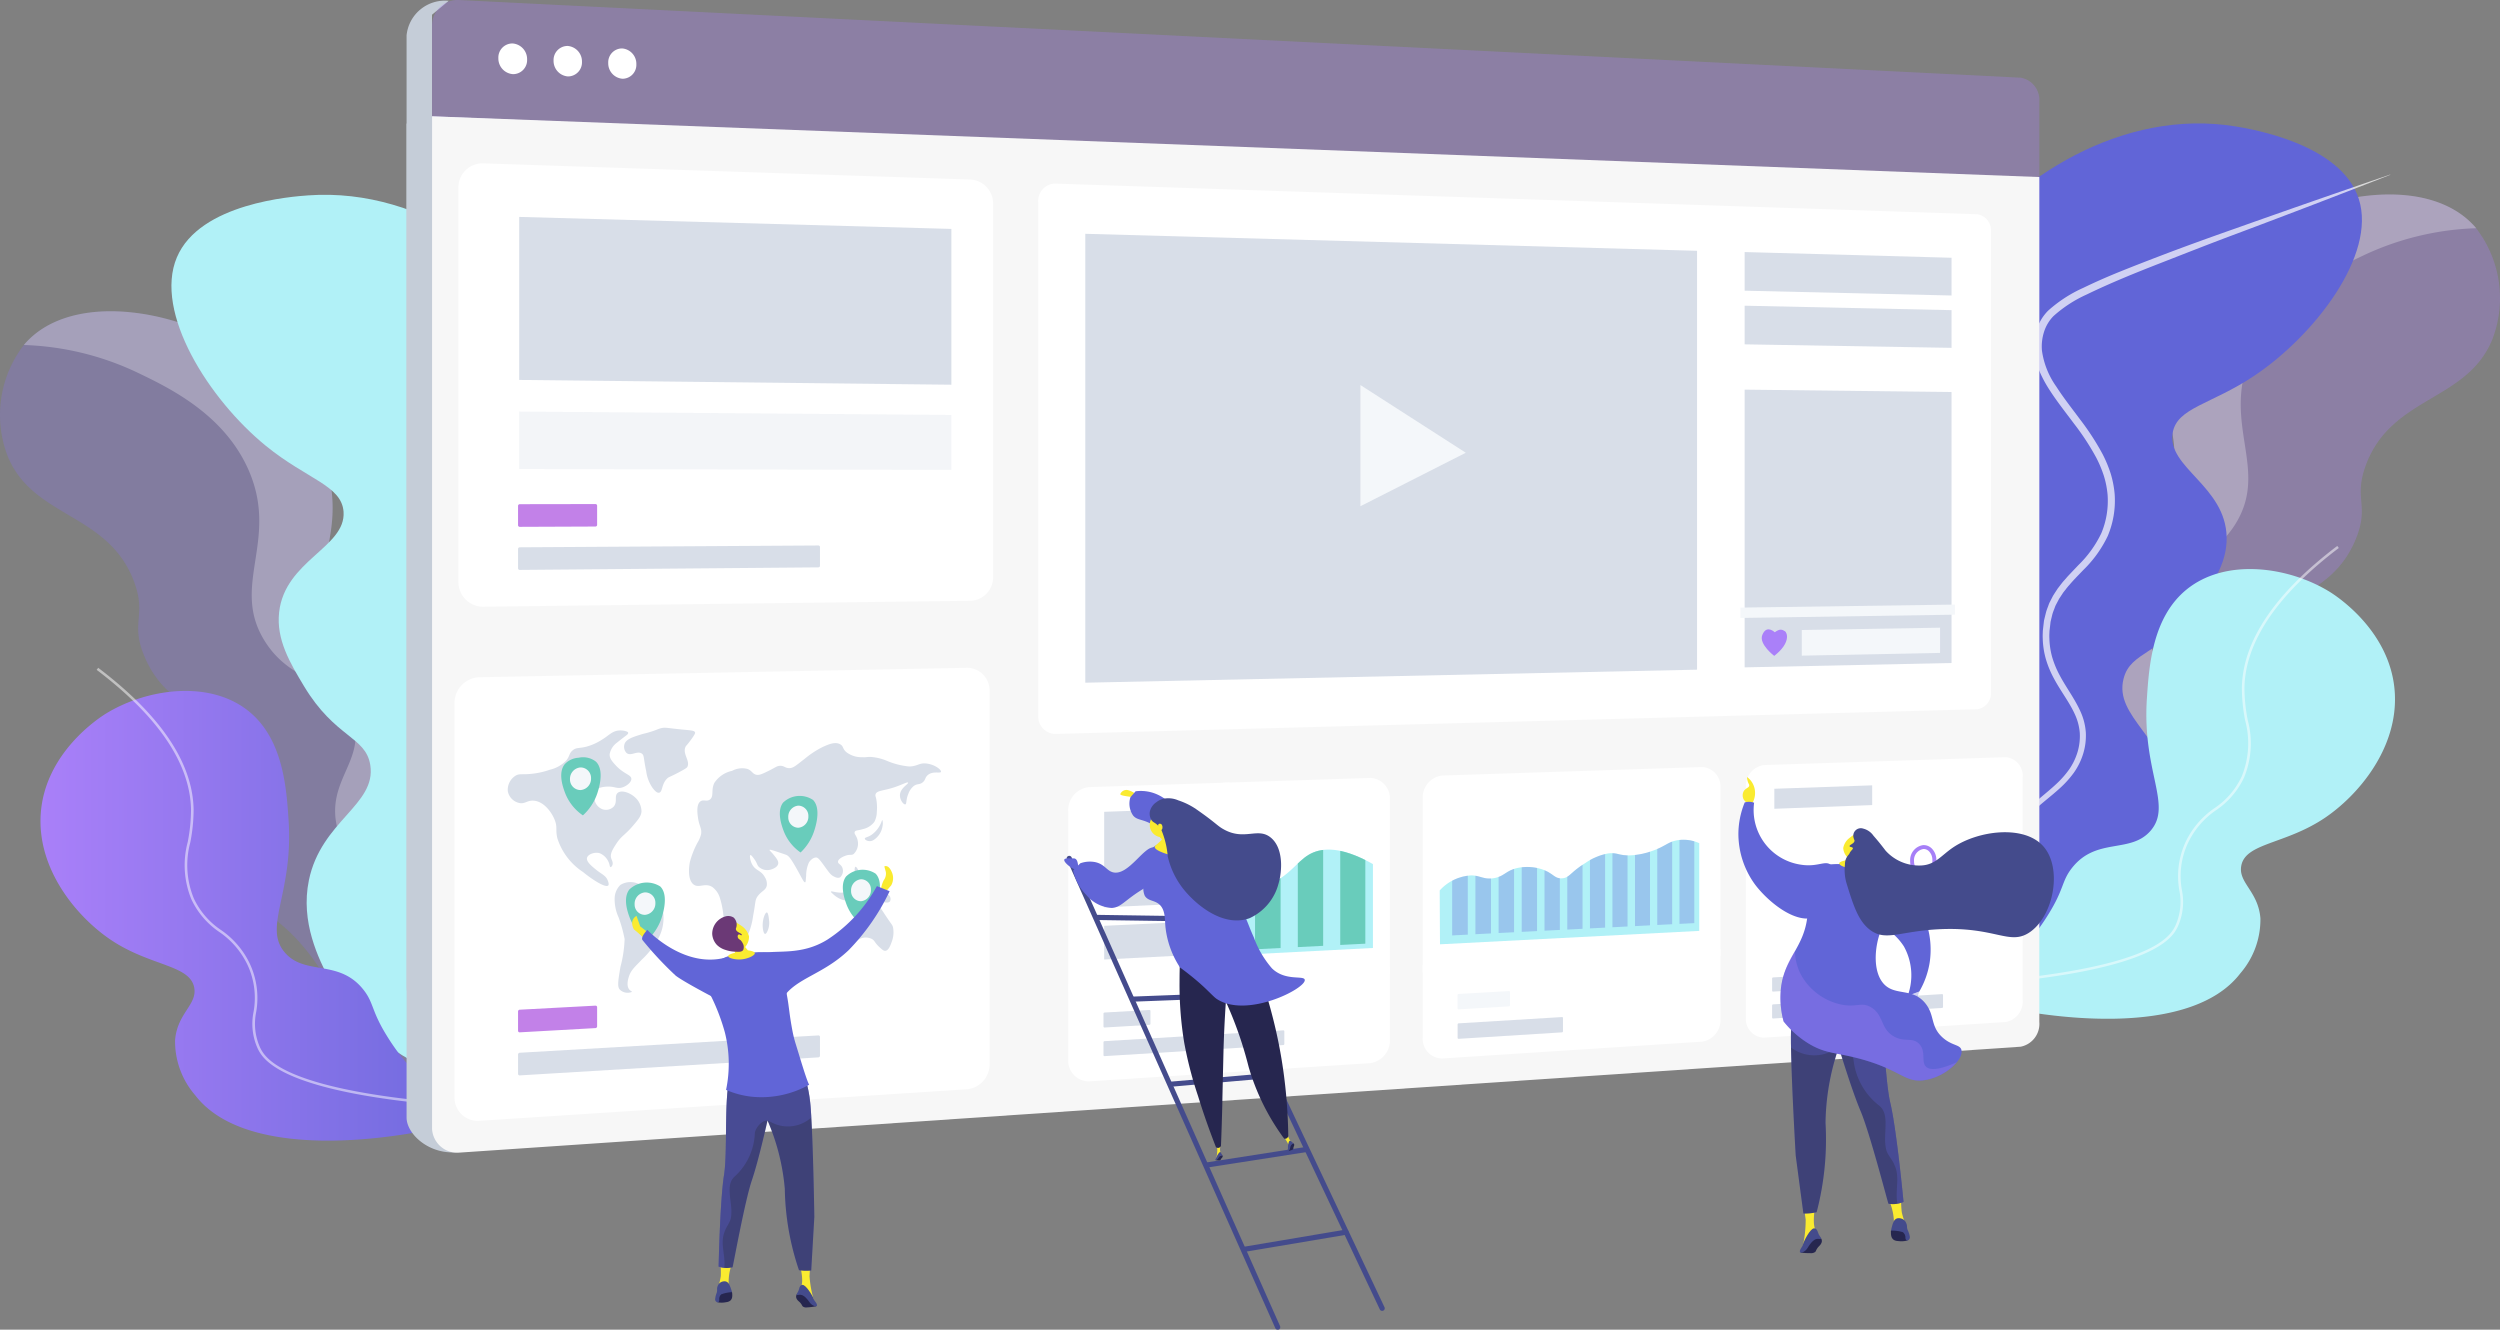 <svg xmlns="http://www.w3.org/2000/svg" xmlns:xlink="http://www.w3.org/1999/xlink" width="219.097" height="116.531" viewBox="0 0 219.097 116.531">
  <rect x="0" y="0" width="219.097" height="116.531" fill="#808080" stroke="none"/>
  <defs>
    <linearGradient id="linear-gradient" x1="-4.7" y1="5.067" x2="-4.7" y2="5.067" gradientUnits="objectBoundingBox">
      <stop offset="0" stop-color="#aa80f9"/>
      <stop offset="0.996" stop-color="#6165d7"/>
    </linearGradient>
    <linearGradient id="linear-gradient-2" x1="0" y1="0.5" x2="1" y2="0.5" xlink:href="#linear-gradient"/>
    <linearGradient id="linear-gradient-3" x1="-7.375" y1="5.238" x2="-7.376" y2="5.238" xlink:href="#linear-gradient"/>
    <linearGradient id="linear-gradient-4" x1="-10.114" y1="4.678" x2="-10.113" y2="4.678" xlink:href="#linear-gradient"/>
    <linearGradient id="linear-gradient-5" x1="-2.262" y1="4.252" x2="-2.262" y2="4.253" xlink:href="#linear-gradient"/>
    <linearGradient id="linear-gradient-6" x1="-136.057" y1="49.87" x2="-135.963" y2="49.87" gradientUnits="objectBoundingBox">
      <stop offset="0" stop-color="#d6fff4"/>
      <stop offset="1" stop-color="#69ccbb"/>
    </linearGradient>
    <linearGradient id="linear-gradient-7" x1="-140.672" y1="48.137" x2="-140.575" y2="48.137" xlink:href="#linear-gradient-6"/>
    <linearGradient id="linear-gradient-8" x1="-156.741" y1="49.256" x2="-156.635" y2="49.256" xlink:href="#linear-gradient-6"/>
    <linearGradient id="linear-gradient-9" x1="-151.995" y1="50.236" x2="-151.892" y2="50.236" xlink:href="#linear-gradient-6"/>
    <clipPath id="clip-path">
      <path id="パス_14510" data-name="パス 14510" d="M1563.4,1937.884v5.765l11.218-.58v-7.351c-2.972-1.68-4.643-1.4-5.625-.82-1.1.653-1.744,1.934-3.584,2.616A5.968,5.968,0,0,1,1563.4,1937.884Z" fill="none"/>
    </clipPath>
    <linearGradient id="linear-gradient-10" x1="-278.28" y1="35.415" x2="-277.148" y2="35.454" xlink:href="#linear-gradient-6"/>
    <linearGradient id="linear-gradient-11" x1="-283.618" y1="27.346" x2="-282.441" y2="27.359" xlink:href="#linear-gradient-6"/>
    <linearGradient id="linear-gradient-12" x1="-290.089" y1="30.033" x2="-288.892" y2="30.051" xlink:href="#linear-gradient-6"/>
    <clipPath id="clip-path-2">
      <path id="パス_14511" data-name="パス 14511" d="M1580.471,1938.029a3.984,3.984,0,0,1,2.772-1.32c.833.011,1.1.4,2.006.236s.991-.643,2.016-.883a4.161,4.161,0,0,1,1.984.057c1.177.324,1.222.9,1.949.845.672-.047.718-.542,2.043-1.344a5.054,5.054,0,0,1,1.98-.834c.841-.112.9.2,1.969.166a6.368,6.368,0,0,0,1.934-.4c1.139-.4,1.283-.733,2.052-.9a3.32,3.32,0,0,1,2.04.233v7.687l-22.72,1.176Q1580.481,1940.39,1580.471,1938.029Z" fill="none"/>
    </clipPath>
    <linearGradient id="linear-gradient-13" x1="-301.043" y1="41.169" x2="-300.314" y2="41.169" xlink:href="#linear-gradient"/>
    <linearGradient id="linear-gradient-14" x1="-304.09" y1="30.061" x2="-303.356" y2="30.061" xlink:href="#linear-gradient"/>
    <linearGradient id="linear-gradient-15" x1="-307.385" y1="33.352" x2="-306.647" y2="33.352" xlink:href="#linear-gradient"/>
    <linearGradient id="linear-gradient-16" x1="-311.681" y1="33.125" x2="-310.937" y2="33.125" xlink:href="#linear-gradient"/>
    <linearGradient id="linear-gradient-17" x1="-313.17" y1="30.281" x2="-312.426" y2="30.281" xlink:href="#linear-gradient"/>
    <linearGradient id="linear-gradient-18" x1="-316.543" y1="33.608" x2="-315.795" y2="33.608" xlink:href="#linear-gradient"/>
    <linearGradient id="linear-gradient-19" x1="-319.713" y1="31.534" x2="-318.96" y2="31.534" xlink:href="#linear-gradient"/>
    <linearGradient id="linear-gradient-20" x1="-322.933" y1="34.49" x2="-322.176" y2="34.49" xlink:href="#linear-gradient"/>
    <linearGradient id="linear-gradient-21" x1="-326.189" y1="33.872" x2="-325.429" y2="33.872" xlink:href="#linear-gradient"/>
    <linearGradient id="linear-gradient-22" x1="-329.436" y1="30.667" x2="-328.671" y2="30.667" xlink:href="#linear-gradient"/>
    <linearGradient id="linear-gradient-23" x1="-332.996" y1="32.307" x2="-332.227" y2="32.307" xlink:href="#linear-gradient"/>
    <linearGradient id="linear-gradient-24" x1="-341.621" y1="-27.165" x2="-341.52" y2="-27.011" xlink:href="#linear-gradient"/>
    <linearGradient id="linear-gradient-25" x1="-50.965" y1="14.025" x2="-50.954" y2="14.025" xlink:href="#linear-gradient"/>
    <linearGradient id="linear-gradient-26" x1="-50.408" y1="12.752" x2="-50.4" y2="12.753" gradientUnits="objectBoundingBox">
      <stop offset="0" stop-color="#444b8c"/>
      <stop offset="0.996" stop-color="#3e4177"/>
    </linearGradient>
    <linearGradient id="linear-gradient-27" x1="-50.293" y1="13.199" x2="-50.285" y2="13.201" xlink:href="#linear-gradient"/>
    <linearGradient id="linear-gradient-28" x1="-61.984" y1="19.559" x2="-61.968" y2="19.571" xlink:href="#linear-gradient"/>
    <linearGradient id="linear-gradient-29" x1="-28.776" y1="13.67" x2="-28.774" y2="13.673" xlink:href="#linear-gradient"/>
    <linearGradient id="linear-gradient-30" x1="-24.453" y1="25.398" x2="-24.45" y2="25.426" gradientUnits="objectBoundingBox">
      <stop offset="0" stop-color="#444b8c"/>
      <stop offset="0.996" stop-color="#26264f"/>
    </linearGradient>
    <linearGradient id="linear-gradient-31" x1="-54.934" y1="22.336" x2="-54.921" y2="22.352" xlink:href="#linear-gradient"/>
    <linearGradient id="linear-gradient-32" x1="-28.837" y1="20.993" x2="-28.835" y2="21.005" xlink:href="#linear-gradient"/>
    <linearGradient id="linear-gradient-33" x1="-124.09" y1="34.25" x2="-123.636" y2="34.836" xlink:href="#linear-gradient"/>
    <linearGradient id="linear-gradient-34" x1="-28.667" y1="17.374" x2="-28.659" y2="17.382" xlink:href="#linear-gradient"/>
    <linearGradient id="linear-gradient-35" x1="-35.405" y1="22.516" x2="-35.399" y2="22.527" xlink:href="#linear-gradient-30"/>
    <linearGradient id="linear-gradient-36" x1="-49.447" y1="14.977" x2="-49.429" y2="14.977" xlink:href="#linear-gradient"/>
    <linearGradient id="linear-gradient-37" x1="-48.827" y1="13.687" x2="-48.815" y2="13.69" xlink:href="#linear-gradient-26"/>
    <linearGradient id="linear-gradient-38" x1="-50.708" y1="13.858" x2="-50.694" y2="13.861" xlink:href="#linear-gradient"/>
    <linearGradient id="linear-gradient-39" x1="-40.279" y1="18.381" x2="-40.265" y2="18.39" xlink:href="#linear-gradient"/>
    <linearGradient id="linear-gradient-40" x1="-212.704" y1="64.794" x2="-212.563" y2="64.794" gradientUnits="objectBoundingBox">
      <stop offset="0" stop-color="#311944"/>
      <stop offset="1" stop-color="#6b3976"/>
    </linearGradient>
  </defs>
  <g id="Group_10056" data-name="Group 10056" transform="translate(-1454.296 -1859.99)">
    <g id="Group_9996" data-name="Group 9996">
      <g id="Group_9989" data-name="Group 9989">
        <path id="Path_14131" data-name="Path 14131" d="M1514.468,1954.626c-20.743,3.562-27.122.8-29-2.513-1.1-1.927-1.208-4.987-4.332-8.847-2.633-3.255-4.143-3.055-5.275-5.551-1.956-4.331,1.775-6.764.254-10.958-1.665-4.591-6.9-3.783-9.173-9.267-1.242-3,.216-3.505-.889-6.5-2.253-6.093-8.893-5.563-11.1-11.06a10.04,10.04,0,0,1,1.489-9.776c4.237-4.89,14.381-3.015,20.12,1.52.739.584,6.3,5.109,6.841,11.808.325,4.042-1.417,5.927.018,8.388,2.025,3.471,6.607,1.638,8.623,4.724,2.728,4.179-3.743,10.527-.625,15.23,1.206,1.821,2.481,1.332,3.688,3.422,1.983,3.438-.328,6.732.129,9.595C1495.722,1947.916,1499.591,1951.668,1514.468,1954.626Z" opacity="0.3" fill="url(#linear-gradient)" style="isolation: isolate"/>
        <path id="Path_14132" data-name="Path 14132" d="M1476.1,1901.228c2.688,6.211-1.7,10.136,1.456,15.035,2.56,3.979,6.6,3.166,7.7,6.869,1.057,3.55-2.361,5.263-1.426,9.321.771,3.343,3.366,3.36,5.959,7.682,2.609,4.352,1.554,6.96,2.9,9.618,1.439,2.853,5.521,5.53,16.507,5.686,1.649-.224,3.4-.493,5.28-.815-14.876-2.958-18.746-6.71-19.236-9.784-.456-2.862,1.856-6.159-.129-9.595-1.206-2.091-2.482-1.6-3.689-3.422-3.118-4.7,3.353-11.05.625-15.23-2.016-3.084-6.6-1.251-8.623-4.724-1.435-2.464.307-4.345-.018-8.388-.539-6.7-6.1-11.223-6.841-11.808-5.738-4.534-15.883-6.41-20.12-1.52l-.059.072a24.988,24.988,0,0,1,9.9,2.393C1469.078,1893.954,1473.953,1896.278,1476.1,1901.228Z" fill="#fff" opacity="0.28" style="isolation: isolate"/>
      </g>
      <path id="Path_14489" data-name="Path 14489" d="M1507.8,1956.768c-7.015-1.784-9.007-3.948-9.315-5.763-.5-2.971,3.539-4.8,3-8.189-.623-3.9-6.508-4.71-6.326-7.279.2-2.772,7.124-2.576,8.552-6.564,1.3-3.618-3.7-5.724-3.662-10.975.047-6.271,7.2-7.746,8.458-14.894.859-4.877-1.627-9.023-3.577-12.276-4.389-7.321-13.4-14.437-23.608-13.716-1.391.1-9.519.672-11.526,5.436-2.039,4.828,2.83,12.472,7.81,16.523,3.61,2.937,6.636,3.462,6.8,5.774.215,3.116-5.139,4.255-5.647,8.8-.269,2.4.963,4.453,2.174,6.47,2.746,4.573,5.423,4.4,5.817,6.938.538,3.472-4.306,4.884-5.381,10.072-.766,3.7.876,6.917,1.8,8.735C1486.765,1952.936,1496.479,1956.989,1507.8,1956.768Z" fill="#b1f1f7"/>
      <g id="Group_9995" data-name="Group 9995">
        <g id="Group_9994" data-name="Group 9994">
          <g id="Group_10170" data-name="Group 10170">
            <path id="Path_14491" data-name="Path 14491" d="M1503.783,1954.889a42.835,42.835,0,0,1-8.027,3.2c-7.355,2.1-20.009,3.565-24.357-2.119a7.216,7.216,0,0,1-1.759-4.825c.195-2.371,1.945-3.1,1.68-4.585-.356-2.027-3.842-1.874-7.308-4.2-2.944-1.976-6.486-6.151-6.144-11.064.375-5.387,5.2-8.449,5.721-8.771,3.563-2.186,9.055-2.977,12.49-.215,3.038,2.444,3.323,6.748,3.51,9.591.424,6.429-2.264,9.321-.327,11.572,1.764,2.05,4.756.537,6.9,3.273.916,1.169.654,1.809,2.086,4.1a18.763,18.763,0,0,0,2.735,3.442C1494.711,1957.751,1503.044,1955.13,1503.783,1954.889Z" fill="url(#linear-gradient-2)"/>
            <g id="グループ_10191" data-name="グループ 10191">
              <g id="Group_10169" data-name="Group 10169">
                <g id="Group_9993" data-name="Group 9993">
                  <path id="Path_14134" data-name="Path 14134" d="M1499.172,1957.072a78.314,78.314,0,0,1-10.389-.685c-10.33-1.382-11.5-3.708-11.888-4.472a5.24,5.24,0,0,1-.377-3.248,6.848,6.848,0,0,0-.507-4.066,7.274,7.274,0,0,0-2.5-2.936,7.085,7.085,0,0,1-2.438-2.85,7.842,7.842,0,0,1-.323-5.039,15,15,0,0,0,.287-2.812c-.064-4.031-2.848-8.156-8.271-12.269l.136-.18c5.488,4.158,8.3,8.346,8.363,12.446a15.033,15.033,0,0,1-.291,2.854,7.67,7.67,0,0,0,.307,4.907,6.809,6.809,0,0,0,2.371,2.765,7.45,7.45,0,0,1,2.567,3.023,7.126,7.126,0,0,1,.527,4.186,5.066,5.066,0,0,0,.354,3.12c.374.738,1.505,2.982,11.716,4.348a79.175,79.175,0,0,0,15.489.52l.015.224Q1501.741,1957.071,1499.172,1957.072Z" fill="#fff" opacity="0.5" style="isolation: isolate"/>
                </g>
              </g>
            </g>
          </g>
        </g>
      </g>
    </g>
    <g id="Group_10004" data-name="Group 10004">
      <g id="Group_9997" data-name="Group 9997">
        <path id="Path_14135" data-name="Path 14135" d="M1613.22,1944.392c20.743,3.562,27.122.8,29-2.513,1.1-1.927,1.208-4.987,4.332-8.847,2.633-3.255,4.144-3.054,5.276-5.551,1.955-4.33-1.775-6.764-.255-10.958,1.665-4.592,6.9-3.783,9.173-9.266,1.241-3-.216-3.505.89-6.5,2.253-6.093,8.892-5.563,11.1-11.059a10.04,10.04,0,0,0-1.489-9.776c-4.238-4.89-14.381-3.015-20.12,1.52-.739.584-6.3,5.108-6.84,11.808-.326,4.042,1.415,5.927-.019,8.388-2.024,3.471-6.607,1.638-8.623,4.723-2.728,4.179,3.743,10.527.625,15.23-1.207,1.821-2.483,1.331-3.689,3.422-1.983,3.438.328,6.732-.128,9.6C1631.966,1937.672,1628.1,1941.431,1613.22,1944.392Z" opacity="0.3" fill="url(#linear-gradient-3)" style="isolation: isolate"/>
        <path id="Path_14136" data-name="Path 14136" d="M1651.59,1890.991c-2.688,6.211,1.7,10.136-1.456,15.035-2.559,3.979-6.6,3.166-7.7,6.87-1.057,3.55,2.362,5.263,1.426,9.321-.772,3.343-3.366,3.36-5.959,7.682-2.609,4.352-1.554,6.96-2.894,9.618-1.438,2.854-5.521,5.529-16.508,5.686q-2.47-.336-5.28-.815c14.876-2.958,18.746-6.71,19.236-9.784.457-2.861-1.856-6.159.128-9.595,1.206-2.091,2.482-1.6,3.689-3.422,3.117-4.7-3.353-11.05-.625-15.23,2.016-3.084,6.6-1.251,8.623-4.723,1.435-2.464-.307-4.346.019-8.388.537-6.7,6.1-11.223,6.84-11.808,5.738-4.534,15.883-6.41,20.12-1.52l.059.072a25.013,25.013,0,0,0-9.9,2.393C1658.609,1883.716,1653.735,1886.047,1651.59,1890.991Z" fill="#fff" opacity="0.28" style="isolation: isolate"/>
      </g>
      <g id="Group_10000" data-name="Group 10000">
        <g id="Group_9999" data-name="Group 9999">
          <path id="SVGID-9" d="M1617.091,1946.661c7.03-1.112,9.177-3.051,9.643-4.8.763-2.864-3.031-5.023-2.194-8.287.963-3.764,6.8-4.023,6.853-6.551.058-2.732-6.743-3.165-7.781-7.2-.942-3.66,4.143-5.269,4.579-10.415.523-6.148-6.351-8.237-6.935-15.342-.4-4.853,2.41-8.688,4.614-11.7,4.96-6.771,14.433-12.924,24.358-11.295,1.354.224,9.256,1.52,10.794,6.365,1.561,4.912-3.9,11.957-9.143,15.473-3.8,2.549-6.811,2.79-7.176,5.039-.493,3.033,4.646,4.633,4.734,9.126.046,2.375-1.344,4.272-2.714,6.139-3.1,4.23-5.711,3.821-6.323,6.271-.84,3.347,3.774,5.171,4.358,10.35.416,3.689-1.484,6.694-2.554,8.389C1638.031,1944.811,1628.152,1947.9,1617.091,1946.661Z" fill="url(#linear-gradient-4)"/>
          <g id="Group_10172" data-name="Group 10172">
            <g id="グループ_10192" data-name="グループ 10192">
              <g id="Group_10171" data-name="Group 10171">
                <g id="Group_9998" data-name="Group 9998">
                  <path id="Path_14137" data-name="Path 14137" d="M1663.775,1875.313q-6.673,2.615-13.379,5.128c-2.24.832-4.458,1.709-6.681,2.576s-4.437,1.759-6.563,2.792a11.261,11.261,0,0,0-2.893,1.884,3.465,3.465,0,0,0-.829,1.391,4.205,4.205,0,0,0-.18,1.634,7.12,7.12,0,0,0,1.254,3.146c.63.985,1.372,1.919,2.085,2.882a22.308,22.308,0,0,1,1.977,3.046,11.124,11.124,0,0,1,.707,1.7,8.723,8.723,0,0,1,.351,1.825,8,8,0,0,1-.608,3.648,10.372,10.372,0,0,1-2.142,2.981c-.412.433-.836.853-1.213,1.3-.2.215-.362.448-.545.672l-.235.358-.119.179c-.037.061-.066.125-.1.188l-.2.378c-.064.128-.1.264-.157.4a3.941,3.941,0,0,0-.141.4l-.1.415-.05.207a2.148,2.148,0,0,0-.028.213l-.05.427-.026.214-.008.215a3.888,3.888,0,0,0,0,.43,6.679,6.679,0,0,0,.26,1.691,8.29,8.29,0,0,0,.672,1.593c.545,1.029,1.283,1.986,1.793,3.122a5.326,5.326,0,0,1,.467,1.817,5.423,5.423,0,0,1-.224,1.861,5.867,5.867,0,0,1-.821,1.68,8.774,8.774,0,0,1-1.232,1.366c-.9.823-1.876,1.51-2.673,2.352a5.74,5.74,0,0,0-1,1.4,4.887,4.887,0,0,0-.459,1.641,4.682,4.682,0,0,0,.139,1.7,8.527,8.527,0,0,0,.691,1.6,4.515,4.515,0,0,1,.6,1.755,2.916,2.916,0,0,1-.5,1.807,5.377,5.377,0,0,1-1.288,1.318,11.26,11.26,0,0,1-1.547.954,23.269,23.269,0,0,1-3.336,1.356,58.636,58.636,0,0,1-6.959,1.741c-2.345.46-4.7.814-7.076,1.135v-.029c2.36-.363,4.712-.774,7.047-1.262a58.152,58.152,0,0,0,6.906-1.834,22.884,22.884,0,0,0,3.275-1.385,10.713,10.713,0,0,0,1.486-.946,5.15,5.15,0,0,0,1.191-1.243,2.534,2.534,0,0,0,.427-1.583,4.129,4.129,0,0,0-.571-1.6,9.072,9.072,0,0,1-.736-1.674,5.111,5.111,0,0,1-.167-1.85,5.3,5.3,0,0,1,.486-1.792,6.23,6.23,0,0,1,1.061-1.518c.837-.9,1.82-1.6,2.674-2.4a8.321,8.321,0,0,0,1.151-1.3,5.367,5.367,0,0,0,.735-1.533,4.89,4.89,0,0,0,.19-1.68,4.774,4.774,0,0,0-.437-1.628c-.474-1.047-1.221-1.993-1.8-3.072a8.751,8.751,0,0,1-.719-1.7,7.209,7.209,0,0,1-.288-1.839,4.544,4.544,0,0,1,0-.465l.008-.232.026-.231.053-.462c.011-.077.015-.155.031-.231l.054-.224.112-.456a4.15,4.15,0,0,1,.152-.448c.058-.146.1-.3.171-.437l.214-.418c.037-.068.069-.14.112-.207l.127-.2.255-.39c.193-.238.37-.5.576-.719l.3-.344.31-.329.618-.65a9.771,9.771,0,0,0,2.016-2.8,7.366,7.366,0,0,0,.549-3.354,7.946,7.946,0,0,0-.33-1.68,10.417,10.417,0,0,0-.672-1.6,21.717,21.717,0,0,0-1.928-2.949c-.71-.953-1.456-1.89-2.121-2.912a11.174,11.174,0,0,1-.885-1.618,6.079,6.079,0,0,1-.483-1.825,4.925,4.925,0,0,1,.2-1.9,4.157,4.157,0,0,1,.993-1.653,11.819,11.819,0,0,1,3.083-2.007c1.086-.526,2.187-1.008,3.3-1.456s2.225-.881,3.343-1.308c2.233-.854,4.479-1.664,6.734-2.456q6.75-2.4,13.532-4.714Z" fill="#fff" opacity="0.7" style="isolation: isolate"/>
                </g>
              </g>
            </g>
          </g>
        </g>
      </g>
      <g id="Group_10003" data-name="Group 10003">
        <g id="Group_10002" data-name="Group 10002">
          <g id="Group_10174" data-name="Group 10174">
            <path id="Path_14495" data-name="Path 14495" d="M1618.252,1944.21a42.968,42.968,0,0,0,8.027,3.2c7.355,2.1,20.01,3.564,24.358-2.119a7.209,7.209,0,0,0,1.759-4.826c-.195-2.372-1.945-3.1-1.68-4.586.356-2.027,3.842-1.874,7.309-4.2,2.943-1.977,6.485-6.153,6.143-11.064-.375-5.387-5.2-8.449-5.721-8.771-3.562-2.186-9.054-2.977-12.49-.215-3.037,2.444-3.323,6.748-3.511,9.591-.423,6.429,2.265,9.321.328,11.572-1.764,2.05-4.756.537-6.9,3.273-.917,1.169-.654,1.809-2.087,4.1a18.759,18.759,0,0,1-2.734,3.442C1627.324,1947.072,1618.991,1944.451,1618.252,1944.21Z" fill="#b1f1f7"/>
            <g id="グループ_10193" data-name="グループ 10193">
              <g id="Group_10173" data-name="Group 10173">
                <g id="Group_10001" data-name="Group 10001">
                  <path id="Path_14138" data-name="Path 14138" d="M1622.861,1946.393q-2.565,0-5.144-.165l.013-.224a79.1,79.1,0,0,0,15.489-.52c10.211-1.367,11.344-3.612,11.716-4.348a5.044,5.044,0,0,0,.354-3.12,7.139,7.139,0,0,1,.527-4.185,7.46,7.46,0,0,1,2.567-3.024,6.791,6.791,0,0,0,2.37-2.765,7.657,7.657,0,0,0,.307-4.907,15.1,15.1,0,0,1-.29-2.853c.066-4.1,2.879-8.287,8.361-12.447l.137.18c-5.423,4.113-8.206,8.242-8.271,12.27a14.923,14.923,0,0,0,.288,2.812,7.85,7.85,0,0,1-.324,5.039,7.077,7.077,0,0,1-2.438,2.85,7.25,7.25,0,0,0-2.5,2.937,6.847,6.847,0,0,0-.508,4.066,5.236,5.236,0,0,1-.377,3.247c-.385.764-1.559,3.089-11.888,4.472A78.445,78.445,0,0,1,1622.861,1946.393Z" fill="#fff" opacity="0.5" style="isolation: isolate"/>
                </g>
              </g>
            </g>
          </g>
        </g>
      </g>
    </g>
    <g id="Group_10036" data-name="Group 10036">
      <path id="Path_14139" data-name="Path 14139" d="M1626.943,1941.343l-134.752,7.3a2.189,2.189,0,0,1-2.263-2.11v-83.446a3.375,3.375,0,0,1,3.693-3.023l-1.465,1.217v9.417S1627.935,1941.159,1626.943,1941.343Z" fill="#c5cdd8" style="isolation: isolate"/>
      <path id="Path_14140" data-name="Path 14140" d="M1626.929,1951.062l-132.98,9.924c-2.293,0-4.021-1.714-4.021-3.051v-87.11l2.233-.645,136.373,5.884v72.863A2.005,2.005,0,0,1,1626.929,1951.062Z" fill="#c5cdd8"/>
      <path id="Path_14141" data-name="Path 14141" d="M1631.407,1941.844l-134.719,5.679c-1.269.068-2.736-2.538-2.736-3.885l-1.792-73.456v-7.868a2.239,2.239,0,0,1,2.151-2.324h.149L1631.4,1866.8a1.981,1.981,0,0,1,1.617,2.121v70.792A1.99,1.99,0,0,1,1631.407,1941.844Z" opacity="0.3" fill="url(#linear-gradient-5)" style="isolation: isolate"/>
      <path id="Path_14142" data-name="Path 14142" d="M1631.39,1951.721l-136.911,9.288a2.208,2.208,0,0,1-2.318-2.092v-88.735l140.859,5.324v74.045A2.039,2.039,0,0,1,1631.39,1951.721Z" fill="#f7f7f7"/>
      <g id="Group_10033" data-name="Group 10033">
        <g id="Group_10010" data-name="Group 10010">
          <path id="Path_14143" data-name="Path 14143" d="M1539.108,1955.446l-42.85,2.774a2.038,2.038,0,0,1-2.128-1.942h0v-34.634a2.255,2.255,0,0,1,2.128-2.3l42.85-.83a1.99,1.99,0,0,1,1.915,2.061v32.612A2.2,2.2,0,0,1,1539.108,1955.446Z" fill="#fff"/>
          <path id="Path_14144" data-name="Path 14144" d="M1506.486,1950.091l-6.646.372a.138.138,0,0,1-.143-.133h0v-1.691a.158.158,0,0,1,.143-.16l6.646-.356a.137.137,0,0,1,.141.134v1.675A.157.157,0,0,1,1506.486,1950.091Z" fill="#c281e8"/>
          <path id="Path_14145" data-name="Path 14145" d="M1526.024,1952.657l-26.184,1.58a.14.14,0,0,1-.143-.134v-1.69a.159.159,0,0,1,.143-.161l26.184-1.519a.132.132,0,0,1,.134.13h0v1.637A.152.152,0,0,1,1526.024,1952.657Z" fill="#d8dee8"/>
          <g id="Group_10005" data-name="Group 10005">
            <path id="Path_14146" data-name="Path 14146" d="M1499.433,1928a1.458,1.458,0,0,0-.633,1.331,1.3,1.3,0,0,0,.948,1.018c.539.148.716-.224,1.3-.191.879.051,1.568.97,1.849,1.656s.062.849.243,1.633a5.543,5.543,0,0,0,2.255,2.968c.784.648,1.992,1.425,2.209,1.173.077-.09.008-.288-.035-.406-.167-.473-.549-.568-1.068-1-.37-.3-.835-.689-.76-1.008s.665-.535,1.1-.413a1.439,1.439,0,0,1,.793.784c.1.185.082.43.171.438.063.006.132-.1.163-.183.081-.224-.06-.43-.112-.6-.118-.387.162-.821.442-1.252.466-.721.74-.737,1.464-1.583.484-.567.727-.858.753-1.259a1.663,1.663,0,0,0-.595-1.262c-.441-.4-1.19-.655-1.51-.347-.286.277.015.774-.32,1.171a.939.939,0,0,1-.964.254,1.093,1.093,0,0,1-.736-.99,1.032,1.032,0,0,1,.208-.725c.067-.076.231-.224.784-.272.774-.06.934.2,1.4.08.386-.1.851-.448.845-.766-.007-.376-.654-.394-1.4-1.218-.288-.32-.523-.589-.5-.95a1.614,1.614,0,0,1,.642-1.008c.4-.324.755-.588.755-.588.1-.074.245-.18.224-.277-.011-.064-.089-.1-.224-.142a1.664,1.664,0,0,0-.778-.029c-.524.137-.69.414-1.33.8a4.841,4.841,0,0,1-1.289.579c-.678.183-.911.055-1.246.336s-.224.478-.56.885a2.876,2.876,0,0,1-1.438.812,6.886,6.886,0,0,1-1.466.342C1500.026,1927.914,1499.814,1927.742,1499.433,1928Z" fill="#d8dee8"/>
            <path id="Path_14147" data-name="Path 14147" d="M1510.472,1924.359c-.714.224-1.333.413-1.456.877a.777.777,0,0,0,.183.736c.373.336.937-.224,1.344.062.224.155.135.371.386,1.541a3.3,3.3,0,0,0,.57,1.485c.15.187.359.448.568.4.309-.074.193-.735.681-1.226.171-.173.2-.112,1.019-.547.476-.256.716-.386.768-.489.269-.528-.448-1.137-.158-1.761.054-.118.062-.057.429-.551.422-.568.417-.654.406-.7-.047-.18-.362-.185-1.174-.264-1.344-.132-1.456-.212-1.858-.1-.265.074-.336.142-.909.318C1510.822,1924.279,1510.773,1924.266,1510.472,1924.359Z" fill="#d8dee8"/>
            <path id="Path_14148" data-name="Path 14148" d="M1508.667,1937.543a1.7,1.7,0,0,0-.5,1.083,3.776,3.776,0,0,0,.344,1.764,12.264,12.264,0,0,1,.526,1.9,10.851,10.851,0,0,1-.366,2.437c-.241,1.4-.266,1.758-.046,2a.98.98,0,0,0,1.053.192c.013-.047-.138-.081-.251-.233-.254-.336-.072-.93-.023-1.085.19-.613.553-.887,1.141-1.512a7.381,7.381,0,0,0,1.479-1.917,3.794,3.794,0,0,0,.409-2.084,3.276,3.276,0,0,0-.568-1.5,2.915,2.915,0,0,0-1.616-1.139A1.69,1.69,0,0,0,1508.667,1937.543Z" fill="#d8dee8"/>
            <path id="Path_14149" data-name="Path 14149" d="M1515.413,1933.86a7.854,7.854,0,0,0-.654,1.667c-.1.482-.2,1.568.316,1.973.463.362,1-.175,1.643.224a1.837,1.837,0,0,1,.651.9,7.537,7.537,0,0,1,.358,2.352c.076.5.317,2.093.918,2.179.5.072,1.047-.935,1.139-1.1a6.136,6.136,0,0,0,.513-1.8c.237-1.209.149-1.375.4-1.722.324-.448.714-.513.8-.934a1.1,1.1,0,0,0-.178-.747c-.336-.616-.8-.529-1.112-1.12-.18-.342-.224-.755-.156-.8s.246.208.336.328c.27.367.237.506.4.69a1.085,1.085,0,0,0,.933.279c.258-.044.719-.224.776-.542.044-.248-.167-.5-.421-.81-.2-.248-.357-.351-.336-.4s.207.007.688.168c.522.175.784.262.819.284.176.1.326.244.818,1.107s.681,1.318.794,1.276c.056-.02.046-.143.088-.56a2.83,2.83,0,0,1,.242-1.172c.123-.195.387-.463.66-.438.163.016.359.283.746.816s.509.706.768.839c.134.069.377.195.569.073a.761.761,0,0,0,.2-.8c-.106-.336-.4-.356-.394-.56.012-.3.625-.515.677-.533.394-.137.5,0,.7-.148a1.263,1.263,0,0,0,.349-1.17c-.078-.426-.336-.573-.262-.761.067-.158.279-.112.7-.242a1.727,1.727,0,0,0,1.021-.638,1.916,1.916,0,0,0,.217-.874,3.978,3.978,0,0,0,0-.77c-.049-.56-.161-.6-.113-.766.113-.365.681-.284,1.754-.657.615-.214,1.057-.459,1.1-.371.055.112-.663.457-.712,1.054-.037.448.323.9.475.848.125-.04.034-.392.258-.919a1.561,1.561,0,0,1,.475-.687c.319-.237.51-.086.8-.336.231-.2.172-.352.365-.56.438-.476,1.175-.176,1.222-.348s-.525-.638-1.263-.727c-.657-.078-.759.234-1.505.26a6.54,6.54,0,0,1-1.965-.494,4.509,4.509,0,0,0-1.409-.344c-.366-.013-.377.046-.76.022a2.161,2.161,0,0,1-1.4-.448c-.337-.3-.224-.484-.5-.662-.44-.285-1.043-.021-1.556.212a7.977,7.977,0,0,0-1.582,1.037c-.76.577-1.015.859-1.435.817-.314-.031-.379-.209-.729-.2-.286.01-.375.131-.954.417-.56.277-.845.414-1.089.373-.377-.063-.392-.348-.8-.512a1.85,1.85,0,0,0-1.362.163,2.478,2.478,0,0,0-1.548,1.048c-.317.63-.022,1.167-.382,1.456-.3.239-.6-.048-.878.2-.329.3-.232,1.021-.179,1.4.1.751.356.927.27,1.456A2.627,2.627,0,0,1,1515.413,1933.86Z" fill="#d8dee8"/>
            <path id="Path_14150" data-name="Path 14150" d="M1521.5,1939.957c-.157-.011-.419.684-.355,1.329,0,.038.056.539.2.55s.275-.408.289-.448a1.738,1.738,0,0,0,.068-.684C1521.688,1940.595,1521.645,1939.967,1521.5,1939.957Z" fill="#d8dee8"/>
            <path id="Path_14151" data-name="Path 14151" d="M1527.12,1938.135c-.011.03.032.081.157.184a2.328,2.328,0,0,0,.761.5c.234.08.814.218.94-.017a.534.534,0,0,0-.219-.569c-.2-.139-.343,0-.808-.013S1527.148,1938.06,1527.12,1938.135Z" fill="#d8dee8"/>
            <path id="Path_14152" data-name="Path 14152" d="M1528.76,1936.813c-.1.02-.072.224-.262.687-.088.214-.138.271-.112.343.06.157.428.217.61.022a.681.681,0,0,0,.066-.6C1529.014,1937.046,1528.873,1936.788,1528.76,1936.813Z" fill="#d8dee8"/>
            <path id="Path_14153" data-name="Path 14153" d="M1530.716,1938.487a1.033,1.033,0,0,0,.5.386c.105.047.886.394,1.083.1a.457.457,0,0,0-.022-.431c-.1-.179-.273-.216-.56-.288-.862-.214-1.057-.327-1.128-.216S1530.68,1938.425,1530.716,1938.487Z" fill="#d8dee8"/>
            <path id="Path_14154" data-name="Path 14154" d="M1529.262,1935.953c-.1.039-.1.56.087.96.1.21.269.457.348.419s.042-.4-.021-.649C1529.581,1936.314,1529.362,1935.91,1529.262,1935.953Z" fill="#d8dee8"/>
            <path id="Path_14155" data-name="Path 14155" d="M1530.089,1933.484c0-.121.274-.1.63-.361a2.449,2.449,0,0,0,.8-1.038c.039-.1.08-.224.112-.224a1.2,1.2,0,0,1,0,.577,1.727,1.727,0,0,1-.758,1.158.665.665,0,0,1-.348.112C1530.32,1933.709,1530.088,1933.6,1530.089,1933.484Z" fill="#d8dee8"/>
            <path id="Path_14156" data-name="Path 14156" d="M1529.35,1940.569c-.477.475-.737.4-.806.664-.08.295.246.411.306,1,.036.365-.065.576.022.626.13.076.345-.419.85-.619a1.213,1.213,0,0,1,1,.048c.251.155.224.313.629.691.262.242.4.364.56.336.272-.052.426-.482.52-.746a2.329,2.329,0,0,0,.129-1.3c-.056-.252-.1-.19-.843-1.329-.207-.315-.29-.448-.477-.531a1.051,1.051,0,0,0-.869.112,2.656,2.656,0,0,0-.543.5C1529.519,1940.349,1529.537,1940.382,1529.35,1940.569Z" fill="#d8dee8"/>
          </g>
          <g id="Group_10006" data-name="Group 10006">
            <path id="Path_14157" data-name="Path 14157" d="M1505.382,1931.449a4.187,4.187,0,0,1-1.568-1.983c-.162-.437-.638-1.713-.036-2.49a1.788,1.788,0,0,1,1.232-.579,1.821,1.821,0,0,1,1.516.346c.784.774.224,2.451.112,2.79A4.564,4.564,0,0,1,1505.382,1931.449Z" fill="url(#linear-gradient-6)"/>
            <path id="Path_14158" data-name="Path 14158" d="M1506.094,1928.211a.991.991,0,0,1-.922,1.018.923.923,0,0,1-.923-.921v-.042a1,1,0,0,1,.923-1.019.924.924,0,0,1,.923.925h0Z" fill="#f4f7fa"/>
          </g>
          <g id="Group_10007" data-name="Group 10007">
            <path id="Path_14159" data-name="Path 14159" d="M1511.033,1942.37a4.065,4.065,0,0,1-1.548-1.95c-.161-.431-.629-1.694-.036-2.472a2.207,2.207,0,0,1,2.712-.268c.769.758.217,2.432.112,2.769A4.624,4.624,0,0,1,1511.033,1942.37Z" fill="url(#linear-gradient-7)"/>
            <path id="Path_14160" data-name="Path 14160" d="M1511.733,1939.143a1,1,0,0,1-.909,1.023.9.9,0,0,1-.911-.88v-.065a1,1,0,0,1,.91-1.024.9.9,0,0,1,.91.89v.056Z" fill="#f4f7fa"/>
          </g>
          <g id="Group_10008" data-name="Group 10008">
            <path id="Path_14161" data-name="Path 14161" d="M1529.953,1941.128a3.976,3.976,0,0,1-1.48-1.9c-.152-.421-.6-1.656-.034-2.417a2.073,2.073,0,0,1,2.591-.258c.735.742.208,2.379.1,2.707A4.55,4.55,0,0,1,1529.953,1941.128Z" fill="url(#linear-gradient-8)"/>
            <path id="Path_14162" data-name="Path 14162" d="M1530.623,1937.972a.968.968,0,0,1-.869,1,.875.875,0,0,1-.871-.875v-.05a.968.968,0,0,1,.87-1,.875.875,0,0,1,.871.877Z" fill="#f4f7fa"/>
          </g>
          <g id="Group_10009" data-name="Group 10009">
            <path id="Path_14163" data-name="Path 14163" d="M1524.457,1934.7a4.05,4.05,0,0,1-1.5-1.933c-.154-.426-.609-1.673-.035-2.433a2.1,2.1,0,0,1,2.625-.239c.745.754.21,2.4.1,2.726A4.5,4.5,0,0,1,1524.457,1934.7Z" fill="url(#linear-gradient-9)"/>
            <path id="Path_14164" data-name="Path 14164" d="M1525.141,1931.533a.968.968,0,0,1-.88,1,.9.9,0,0,1-.882-.906v-.032a.968.968,0,0,1,.882-1,.9.9,0,0,1,.881.91Z" fill="#f4f7fa"/>
          </g>
        </g>
        <g id="Group_10011" data-name="Group 10011">
          <path id="Path_14165" data-name="Path 14165" d="M1541.329,1910.479a2.063,2.063,0,0,1-1.912,2.163l-42.817.521a2.168,2.168,0,0,1-2.129-2.2v-34.467a2.114,2.114,0,0,1,2.032-2.191h.1l42.817,1.421a2.117,2.117,0,0,1,1.912,2.2Z" fill="#fff"/>
          <path id="Path_14166" data-name="Path 14166" d="M1506.486,1906.135l-6.646.027a.149.149,0,0,1-.143-.152h0v-1.68a.151.151,0,0,1,.143-.154l6.646-.011a.145.145,0,0,1,.141.15h0v1.666a.146.146,0,0,1-.138.153h0Z" fill="#c281e8"/>
          <path id="Path_14167" data-name="Path 14167" d="M1526.024,1909.713l-26.184.224a.147.147,0,0,1-.143-.149h0v-1.68a.149.149,0,0,1,.143-.153l26.184-.16a.139.139,0,0,1,.134.146h0v1.627A.141.141,0,0,1,1526.024,1909.713Z" fill="#d8dee8"/>
          <path id="Path_14168" data-name="Path 14168" d="M1537.673,1893.706l-37.874-.419V1879l37.874,1.052Z" fill="#d8dee8"/>
          <path id="Path_14169" data-name="Path 14169" d="M1537.673,1901.17l-37.874-.073v-5.039l37.874.3Z" fill="#d8dee8" opacity="0.32" style="isolation: isolate"/>
        </g>
        <g id="Group_10019" data-name="Group 10019">
          <g id="Group_10012" data-name="Group 10012">
            <path id="Path_14170" data-name="Path 14170" d="M1574.4,1953.161l-24.661,1.6a1.812,1.812,0,0,1-1.828-1.8V1931.1a2.037,2.037,0,0,1,1.823-2.128l24.661-.805a1.791,1.791,0,0,1,1.71,1.87v21.015A2.015,2.015,0,0,1,1574.4,1953.161Z" fill="#fff"/>
            <path id="Path_14171" data-name="Path 14171" d="M1576.106,1944.715l-28.188,1.522v.662l28.188-1.545Z" fill="#fff"/>
            <path id="Path_14172" data-name="Path 14172" d="M1561.49,1928.585v17.386l.536-.029v-17.378Z" fill="#fff"/>
          </g>
          <g id="Group_10013" data-name="Group 10013">
            <path id="Path_14173" data-name="Path 14173" d="M1559.082,1939.138l-8.017.367v-8.369l8.017-.283Z" fill="#d8dee8"/>
            <path id="Path_14174" data-name="Path 14174" d="M1559.082,1943.667l-8.017.413v-2.953l8.017-.383Z" fill="#d8dee8"/>
          </g>
          <g id="Group_10014" data-name="Group 10014">
            <path id="Path_14175" data-name="Path 14175" d="M1555.033,1949.808l-3.942.232a.088.088,0,0,1-.087-.087v-1.126a.1.1,0,0,1,.087-.1l3.942-.224a.086.086,0,0,1,.086.086h0v1.127A.1.1,0,0,1,1555.033,1949.808Z" fill="#d8dee8"/>
            <path id="Path_14176" data-name="Path 14176" d="M1566.77,1951.575l-15.678.973a.087.087,0,0,1-.087-.087h0v-1.125a.1.1,0,0,1,.087-.1l15.678-.947a.083.083,0,0,1,.083.085v1.106A.1.1,0,0,1,1566.77,1951.575Z" fill="#d8dee8"/>
          </g>
          <g id="Group_10018" data-name="Group 10018">
            <path id="Path_14177" data-name="Path 14177" d="M1566.526,1943.073l-2.24.112v-12.517l2.24-.08Z" fill="#fff"/>
            <path id="Path_14178" data-name="Path 14178" d="M1570.255,1942.882l-2.222.112v-12.46l2.222-.078Z" fill="#fff"/>
            <path id="Path_14179" data-name="Path 14179" d="M1573.951,1942.693l-2.2.112v-12.4l2.2-.078Z" fill="#fff"/>
            <g id="Group_10017" data-name="Group 10017">
              <g id="Group_10176" data-name="Group 10176">
                <path id="Path_14497" data-name="Path 14497" d="M1563.4,1937.884v5.765l11.218-.58v-7.351c-2.972-1.68-4.643-1.4-5.625-.82-1.1.653-1.744,1.934-3.584,2.616A5.968,5.968,0,0,1,1563.4,1937.884Z" fill="#b1f1f7"/>
                <g id="グループ_10195" data-name="グループ 10195">
                  <g id="グループ_10194" data-name="グループ 10194" clip-path="url(#clip-path)">
                    <g id="Group_10175" data-name="Group 10175">
                      <g id="Group_10016" data-name="Group 10016">
                        <g id="Group_10015" data-name="Group 10015">
                          <path id="Path_14180" data-name="Path 14180" d="M1566.526,1943.073l-2.24.112v-6.5l2.24-.1Z" fill="url(#linear-gradient-10)"/>
                          <path id="Path_14181" data-name="Path 14181" d="M1570.256,1942.881l-2.222.112v-9.568l2.222-.087Z" fill="url(#linear-gradient-11)"/>
                          <path id="Path_14182" data-name="Path 14182" d="M1573.952,1942.693l-2.2.112v-8.429l2.2-.089Z" fill="url(#linear-gradient-12)"/>
                        </g>
                      </g>
                    </g>
                  </g>
                </g>
              </g>
            </g>
          </g>
        </g>
        <g id="Group_10026" data-name="Group 10026">
          <path id="Path_14183" data-name="Path 14183" d="M1603.491,1951.279l-22.826,1.477a1.718,1.718,0,0,1-1.687-1.748c0-.043,0-.087.007-.13V1930a1.931,1.931,0,0,1,1.68-2.042l22.826-.745a1.708,1.708,0,0,1,1.584,1.821v20.215A1.919,1.919,0,0,1,1603.491,1951.279Z" fill="#fff"/>
          <g id="Group_10025" data-name="Group 10025">
            <g id="Group_10020" data-name="Group 10020">
              <path id="Path_14184" data-name="Path 14184" d="M1586.546,1948.187l-4.429.262a.085.085,0,0,1-.083-.087h0V1947.2a.1.1,0,0,1,.083-.1l4.429-.254a.086.086,0,0,1,.083.088v1.161A.1.1,0,0,1,1586.546,1948.187Z" fill="#f4f7fa"/>
              <path id="Path_14185" data-name="Path 14185" d="M1591.193,1950.464l-9.071.568a.085.085,0,0,1-.083-.087h0v-1.17a.1.1,0,0,1,.083-.1l9.071-.552a.081.081,0,0,1,.081.083v1.159A.1.1,0,0,1,1591.193,1950.464Z" fill="#d8dee8"/>
            </g>
            <g id="Group_10024" data-name="Group 10024">
              <path id="Path_14186" data-name="Path 14186" d="M1582.932,1941.9l-1.371.069v-11.823l1.371-.048Z" fill="#fff"/>
              <path id="Path_14187" data-name="Path 14187" d="M1584.964,1941.8l-1.364.069v-11.793l1.364-.048Z" fill="#fff"/>
              <path id="Path_14188" data-name="Path 14188" d="M1586.986,1941.689l-1.356.068V1930l1.356-.048Z" fill="#fff"/>
              <path id="Path_14189" data-name="Path 14189" d="M1589,1941.59l-1.344.069v-11.734l1.344-.048Z" fill="#fff"/>
              <path id="Path_14190" data-name="Path 14190" d="M1591,1941.489l-1.344.068v-11.7l1.344-.048Z" fill="#fff"/>
              <path id="Path_14191" data-name="Path 14191" d="M1592.988,1941.39l-1.336.068V1929.79l1.336-.047Z" fill="#fff"/>
              <path id="Path_14192" data-name="Path 14192" d="M1594.966,1941.282l-1.329.067v-11.638l1.329-.047Z" fill="#fff"/>
              <path id="Path_14193" data-name="Path 14193" d="M1596.929,1941.187l-1.322.067v-11.61l1.322-.047Z" fill="#fff"/>
              <path id="Path_14194" data-name="Path 14194" d="M1598.9,1941.088l-1.315.067v-11.578l1.315-.047Z" fill="#fff"/>
              <path id="Path_14195" data-name="Path 14195" d="M1600.843,1940.988l-1.308.066v-11.548l1.308-.046Z" fill="#fff"/>
              <path id="Path_14196" data-name="Path 14196" d="M1602.783,1940.89l-1.3.066v-11.518l1.3-.046Z" fill="#fff"/>
              <g id="Group_10023" data-name="Group 10023">
                <g id="Group_10178" data-name="Group 10178">
                  <path id="Path_14499" data-name="Path 14499" d="M1580.471,1938.029a3.984,3.984,0,0,1,2.772-1.32c.833.011,1.1.4,2.006.236s.991-.643,2.016-.883a4.161,4.161,0,0,1,1.984.057c1.177.324,1.222.9,1.949.845.672-.047.718-.542,2.043-1.344a5.054,5.054,0,0,1,1.98-.834c.841-.112.9.2,1.969.166a6.368,6.368,0,0,0,1.934-.4c1.139-.4,1.283-.733,2.052-.9a3.32,3.32,0,0,1,2.04.233v7.687l-22.72,1.176Q1580.481,1940.39,1580.471,1938.029Z" fill="#b1f1f7"/>
                  <g id="グループ_10197" data-name="グループ 10197">
                    <g id="グループ_10196" data-name="グループ 10196" clip-path="url(#clip-path-2)">
                      <g id="Group_10177" data-name="Group 10177">
                        <g id="Group_10022" data-name="Group 10022">
                          <g id="Group_10021" data-name="Group 10021">
                            <path id="Path_14197" data-name="Path 14197" d="M1582.932,1941.9l-1.371.069v-6.14l1.371-.058Z" opacity="0.3" fill="url(#linear-gradient-13)" style="isolation: isolate"/>
                            <path id="Path_14198" data-name="Path 14198" d="M1584.964,1941.794l-1.364.069v-9.051l1.364-.053Z" opacity="0.3" fill="url(#linear-gradient-14)" style="isolation: isolate"/>
                            <path id="Path_14199" data-name="Path 14199" d="M1586.987,1941.691l-1.356.068v-7.992l1.356-.055Z" opacity="0.3" fill="url(#linear-gradient-15)" style="isolation: isolate"/>
                            <path id="Path_14200" data-name="Path 14200" d="M1589,1941.59l-1.344.068V1933.6l1.344-.055Z" opacity="0.3" fill="url(#linear-gradient-16)" style="isolation: isolate"/>
                            <path id="Path_14201" data-name="Path 14201" d="M1591,1941.487l-1.344.068v-8.985l1.344-.053Z" opacity="0.3" fill="url(#linear-gradient-17)" style="isolation: isolate"/>
                            <path id="Path_14202" data-name="Path 14202" d="M1592.987,1941.389l-1.336.068v-7.93l1.336-.054Z" opacity="0.3" fill="url(#linear-gradient-18)" style="isolation: isolate"/>
                            <path id="Path_14203" data-name="Path 14203" d="M1594.967,1941.286l-1.329.067v-8.568l1.329-.053Z" opacity="0.3" fill="url(#linear-gradient-19)" style="isolation: isolate"/>
                            <path id="Path_14204" data-name="Path 14204" d="M1596.931,1941.187l-1.322.067v-7.691l1.322-.054Z" opacity="0.3" fill="url(#linear-gradient-20)" style="isolation: isolate"/>
                            <path id="Path_14205" data-name="Path 14205" d="M1598.9,1941.086l-1.315.067v-7.868l1.315-.052Z" opacity="0.3" fill="url(#linear-gradient-21)" style="isolation: isolate"/>
                            <path id="Path_14206" data-name="Path 14206" d="M1600.843,1940.987l-1.308.066v-8.871l1.308-.052Z" opacity="0.3" fill="url(#linear-gradient-22)" style="isolation: isolate"/>
                            <path id="Path_14207" data-name="Path 14207" d="M1602.782,1940.892l-1.3.066v-8.338l1.3-.052Z" opacity="0.3" fill="url(#linear-gradient-23)" style="isolation: isolate"/>
                          </g>
                        </g>
                      </g>
                    </g>
                  </g>
                </g>
              </g>
            </g>
          </g>
          <path id="Path_14208" data-name="Path 14208" d="M1605.07,1943.152l-26.093,1.409v.637l26.093-1.431Z" fill="#fff"/>
        </g>
        <g id="Group_10032" data-name="Group 10032">
          <path id="Path_14209" data-name="Path 14209" d="M1630.086,1949.557l-21.212,1.373a1.636,1.636,0,0,1-1.576-1.694v-.006a.525.525,0,0,1,.009-.119v-20.106a1.838,1.838,0,0,1,1.567-1.965l21.212-.692a1.629,1.629,0,0,1,1.474,1.77h0V1947.6A1.831,1.831,0,0,1,1630.086,1949.557Z" fill="#fff"/>
          <path id="Path_14210" data-name="Path 14210" d="M1631.57,1941.72l-24.246,1.309v.613l24.246-1.329Z" fill="#fff"/>
          <g id="Group_10027" data-name="Group 10027">
            <path id="Path_14211" data-name="Path 14211" d="M1616.4,1946.493l-6.719.4a.081.081,0,0,1-.079-.083v-1.06a.1.1,0,0,1,.079-.1l6.719-.387a.084.084,0,0,1,.078.089v1.04A.1.1,0,0,1,1616.4,1946.493Z" fill="#d8dee8"/>
            <path id="Path_14212" data-name="Path 14212" d="M1624.505,1948.324l-14.823.927a.083.083,0,0,1-.081-.085h0v-1.054a.1.1,0,0,1,.079-.1l14.823-.9a.08.08,0,0,1,.077.084v1.032A.092.092,0,0,1,1624.505,1948.324Z" fill="#d8dee8"/>
          </g>
          <g id="Group_10031" data-name="Group 10031">
            <g id="Group_10029" data-name="Group 10029">
              <g id="Group_10028" data-name="Group 10028">
                <path id="Path_14213" data-name="Path 14213" d="M1623.822,1935.368a1.156,1.156,0,0,1-.976,1.232,1.039,1.039,0,0,1-.981-1.094h0v-.047a1.157,1.157,0,0,1,.978-1.232,1.04,1.04,0,0,1,.981,1.1v.044Z" fill="#fff"/>
                <path id="Path_14214" data-name="Path 14214" d="M1622.809,1936.769a1.025,1.025,0,0,1-.7-.291,1.42,1.42,0,0,1-.409-1.024,1.329,1.329,0,0,1,1.142-1.4,1.01,1.01,0,0,1,.747.291,1.408,1.408,0,0,1,.408,1.022,1.329,1.329,0,0,1-1.139,1.4Zm.073-2.372h-.028a.987.987,0,0,0-.814,1.057,1.073,1.073,0,0,0,.3.775.661.661,0,0,0,.495.195.984.984,0,0,0,.811-1.056,1.062,1.062,0,0,0-.3-.774.668.668,0,0,0-.465-.2Z" fill="#a67ff7"/>
              </g>
            </g>
            <g id="Group_10030" data-name="Group 10030">
              <path id="Path_14215" data-name="Path 14215" d="M1618.371,1930.546l-8.574.325v-1.755l8.574-.3Z" fill="#d8dee8"/>
            </g>
            <path id="Path_14216" data-name="Path 14216" d="M1627.643,1937.84l-3.383.164v-1.312l3.383-.158Z" fill="#c281e8"/>
          </g>
        </g>
        <path id="Path_14217" data-name="Path 14217" d="M1547.918,1921.6v-41.8a2.1,2.1,0,0,1,2.1-2.1h.036l73.828,1.271a2.1,2.1,0,0,1,2.067,2.1v38.149a2.1,2.1,0,0,1-2.036,2.1l-73.829,2.374a2.1,2.1,0,0,1-2.167-2.03v-.006A.527.527,0,0,0,1547.918,1921.6Z" fill="#f4f7fa"/>
      </g>
      <g id="Group_10034" data-name="Group 10034">
        <path id="Path_14218" data-name="Path 14218" d="M1500.491,1865.2a1.23,1.23,0,0,1-1.17,1.287h-.088a1.375,1.375,0,0,1-1.261-1.4,1.232,1.232,0,0,1,1.175-1.287h.086A1.375,1.375,0,0,1,1500.491,1865.2Z" fill="#fff"/>
        <path id="Path_14219" data-name="Path 14219" d="M1505.3,1865.408a1.232,1.232,0,0,1-1.182,1.28h-.062a1.364,1.364,0,0,1-1.246-1.391,1.233,1.233,0,0,1,1.183-1.279h.064A1.365,1.365,0,0,1,1505.3,1865.408Z" fill="#fff"/>
        <path id="Path_14220" data-name="Path 14220" d="M1510.065,1865.617a1.217,1.217,0,0,1-1.158,1.273h-.074a1.355,1.355,0,0,1-1.232-1.382,1.217,1.217,0,0,1,1.158-1.272h.074A1.352,1.352,0,0,1,1510.065,1865.617Z" fill="#fff"/>
      </g>
      <g id="Group_10035" data-name="Group 10035">
        <path id="Path_14222" data-name="Path 14222" d="M1627.594,1922.146l-80.832,2.167a1.535,1.535,0,0,1-1.478-1.588h0V1877.7a1.524,1.524,0,0,1,1.419-1.62h.057l80.832,2.688a1.429,1.429,0,0,1,1.19,1.54v40.315A1.415,1.415,0,0,1,1627.594,1922.146Z" fill="#fff"/>
        <path id="Path_14223" data-name="Path 14223" d="M1603.024,1918.68l-53.614,1.141V1880.48l53.614,1.49Z" fill="#d8dee8"/>
        <path id="Path_14224" data-name="Path 14224" d="M1625.327,1885.888l-18.133-.422v-3.386l18.133.5Z" fill="#d8dee8"/>
        <path id="Path_14225" data-name="Path 14225" d="M1625.327,1890.475l-18.133-.307v-3.386l18.133.39Z" fill="#d8dee8"/>
        <path id="Path_14226" data-name="Path 14226" d="M1625.327,1918.094l-18.133.383v-24.339l18.133.21Z" fill="#d8dee8"/>
        <path id="Path_14227" data-name="Path 14227" d="M1625.625,1913.859l-18.8.288v-.908l18.8-.265Z" fill="#f4f7fa"/>
        <path id="Path_14228" data-name="Path 14228" d="M1609.786,1917.471s-1.354-1.027-1.05-1.814.829-.49,1.1-.257c.469-.347.662-.224.882-.094S1611.251,1916.338,1609.786,1917.471Z" fill="#aa80f9"/>
        <path id="Path_14229" data-name="Path 14229" d="M1624.321,1917.21l-12.118.241V1915.2l12.118-.2Z" fill="#f4f7fa"/>
      </g>
      <path id="Path_14231" data-name="Path 14231" d="M1573.521,1893.735v10.62l9.235-4.687Z" fill="#f4f7fa"/>
    </g>
    <g id="Group_10043" data-name="Group 10043">
      <g id="Group_10042" data-name="Group 10042">
        <g id="Group_10041" data-name="Group 10041">
          <path id="Path_14245" data-name="Path 14245" d="M1607.819,1930.458a1.742,1.742,0,0,0,.287-.905,1.723,1.723,0,0,0-.684-1.456c-.045.02.012.266.044.375.067.224.139.249.132.353-.011.215-.321.224-.485.507a.769.769,0,0,0,0,.728A.869.869,0,0,0,1607.819,1930.458Z" fill="#faeb30" style="isolation: isolate"/>
          <path id="Path_14246" data-name="Path 14246" d="M1621.111,1948.684l-.239-.823,1-.74.623-.233-.368,1.152Z" opacity="0.3" fill="url(#linear-gradient-24)" style="isolation: isolate"/>
          <path id="Path_14247" data-name="Path 14247" d="M1619.88,1965.263a5.008,5.008,0,0,1,.4,1.983,6.124,6.124,0,0,0,.966-.086,6.933,6.933,0,0,1-.282-.937,9.411,9.411,0,0,1-.058-1.1Z" fill="#faeb30" style="isolation: isolate"/>
          <path id="Path_14248" data-name="Path 14248" d="M1613.858,1968.478a.393.393,0,0,1,.073.422c-.093.245-.24.278-.4.538-.1.159-.078.207-.166.278a.581.581,0,0,1-.38.1,6.8,6.8,0,0,1-.878-.049c.2-.253.4-.51.627-.768l.291-.336.577-.2Z" fill="#26264f"/>
          <path id="Path_14249" data-name="Path 14249" d="M1613.381,1965.68s-.329,1.719.09,2.2c.357.482-.173.138-.173.138l-.633.552-.379.655a10.756,10.756,0,0,0,.257-2.352c-.093-.672-.14-1.12-.14-1.12Z" fill="#faeb30" style="isolation: isolate"/>
          <path id="Path_14250" data-name="Path 14250" d="M1612.138,1946.875s-.885.792-.885,4.053.419,10.342.419,10.342l.672,5.07a4.4,4.4,0,0,0,1.161-.112,25.288,25.288,0,0,0,.778-7.839,21.051,21.051,0,0,1,1.165-6.615s1.12,3.727,1.91,5.59,2.3,7.7,2.439,8.12a2.3,2.3,0,0,0,1.324-.161s-.595-6.282-1.153-8.658-.514-8.1-1.445-9.736C1616.423,1946.082,1612.138,1946.875,1612.138,1946.875Z" opacity="0.3" fill="url(#linear-gradient-25)" style="isolation: isolate"/>
          <path id="Path_14251" data-name="Path 14251" d="M1612.137,1946.874s-.886.792-.886,4.053.42,10.342.42,10.342l.672,5.07a4.4,4.4,0,0,0,1.161-.112,25.293,25.293,0,0,0,.778-7.839,21.025,21.025,0,0,1,1.165-6.615s1.12,3.727,1.91,5.59,2.3,7.7,2.439,8.12a2.3,2.3,0,0,0,1.323-.161s-.594-6.283-1.154-8.658-.513-8.1-1.446-9.736C1616.421,1946.082,1612.137,1946.874,1612.137,1946.874Z" fill="url(#linear-gradient-26)"/>
          <path id="Path_14252" data-name="Path 14252" d="M1616.734,1952.849a5.876,5.876,0,0,0,2.208,4c1.1.827.276,2.621.69,4,.138.414.552.828.69,1.242.513,1.027.035,2.283.266,3.371a1.468,1.468,0,0,0,.526-.151s-.593-6.282-1.153-8.658-.513-8.1-1.445-9.736c-2.1-.839-6.383-.047-6.383-.047s-.886.792-.886,4.053c0,.264,0,.56.008.863a3.36,3.36,0,0,0,3.956.093.578.578,0,0,1,.224-.1h0C1615.976,1951.688,1616.615,1952.371,1616.734,1952.849Z" opacity="0.3" fill="url(#linear-gradient-27)" style="isolation: isolate"/>
          <g id="Group_10039" data-name="Group 10039">
            <path id="Path_14253" data-name="Path 14253" d="M1620.138,1967.769s-.137,0-.125.176-.062.784.63.809a2.09,2.09,0,0,0,.822-.049,5.792,5.792,0,0,0-.182-.578l-.224-.284-.6-.062Z" fill="#26264f"/>
            <path id="Path_14254" data-name="Path 14254" d="M1621.673,1968.375a2.13,2.13,0,0,0-.179-.56c-.122-.275-.021-.377-.139-.628a.735.735,0,0,0-.165-.251.719.719,0,0,0-.488-.186.5.5,0,0,0-.232.054.538.538,0,0,0-.206.224,2.385,2.385,0,0,0-.166.495.97.97,0,0,0-.045.168,1.479,1.479,0,0,0-.019.151,3.216,3.216,0,0,1,1.027.135.579.579,0,0,1,.224.471c0,.181.092.267.182.261A.3.3,0,0,0,1621.673,1968.375Z" fill="#444b8c"/>
          </g>
          <path id="Path_14255" data-name="Path 14255" d="M1613.291,1967.638c.156,0,.27.126.356.426s.5.56.018.5-.833.62-1.008.874-.636.478-.625.231.216-.363.273-.616S1612.936,1967.632,1613.291,1967.638Z" fill="#444b8c"/>
          <path id="Path_14256" data-name="Path 14256" d="M1621.484,1947.264a5.238,5.238,0,0,0-.327-4.322,5.148,5.148,0,0,0-2.816-2.141c-1.422-.42-2.135.119-2.583-.377-.759-.842.1-3.711,1.77-4.286,1.88-.648,4.133,1.843,5.049,3.479a7.536,7.536,0,0,1,.834,4.719,7.361,7.361,0,0,1-.909,2.548Z" fill="url(#linear-gradient-28)"/>
          <path id="Path_14257" data-name="Path 14257" d="M1616.574,1935.737c-1.68-.067-2.972-.04-3.7.69-.771.771.008,1.643-.159,3.661-.256,3.09-2.226,3.846-2.374,6.98a7.964,7.964,0,0,0,.268,2.439,8.415,8.415,0,0,0,2.183,1.933c1.518.924,2.4.764,4.581,1.361,3.568.977,3.885,2.14,5.655,1.843,1.792-.3,3.36-1.8,3.167-2.63-.112-.5-.834-.355-1.664-1.11-1.07-.973-.656-1.9-1.47-2.946-1.168-1.5-2.8-.583-3.791-1.885s-.608-3.911.241-5.324c.56-.924.792-2.006,1.263-2.974a.665.665,0,0,0,.064-.377c-.076-.63-1.128-.972-1.924-1.224A9.546,9.546,0,0,0,1616.574,1935.737Z" fill="url(#linear-gradient-29)"/>
          <g id="Group_10040" data-name="Group 10040">
            <path id="Path_14259" data-name="Path 14259" d="M1615.835,1934.309a1.435,1.435,0,0,1,.538-.875c.356-.282.428-.312.55-.336l.167-.025h.018a1.661,1.661,0,0,1,.448.158c.17.119.045.965-.47,2.016l-.06.268c.448.079.56.16.56.224.008.14-.484.319-.94.33-.571.015-1.178-.231-1.166-.414,0-.074.112-.166.528-.257l.194-.273A1.258,1.258,0,0,1,1615.835,1934.309Z" fill="#faeb30" style="isolation: isolate"/>
            <path id="Path_14260" data-name="Path 14260" d="M1616.542,1934.121c.13-.077.224.09.167.235a.288.288,0,0,1-.376.157h0l-.013-.007C1616.194,1934.419,1616.368,1934.223,1616.542,1934.121Z" fill="#faeb30" style="isolation: isolate"/>
            <path id="Path_14261" data-name="Path 14261" d="M1633.333,1934.118c-1.7-1.851-5.673-1.344-7.874.143-1.022.691-1.548,1.506-2.756,1.576a3.949,3.949,0,0,1-3.149-1.289c-.1-.125-.485-.652-1.067-1.313a1.552,1.552,0,0,0-.907-.628.658.658,0,0,0-.826.844c.032.131.073.146.067.231-.014.241-.456.346-.431.467.017.087.245.055.286.165s-.208.224-.316.522a1.262,1.262,0,0,0-.375.923,4.127,4.127,0,0,0,.128,1.606c.6,1.952,1.037,3.348,2.083,4.128,1.386,1.031,2.633.08,6.159-.072,4.825-.206,6.028,1.429,7.762.31C1634.277,1940.333,1635.1,1936.04,1633.333,1934.118Z" fill="url(#linear-gradient-30)"/>
          </g>
          <path id="Path_14262" data-name="Path 14262" d="M1608.025,1930.34a4.837,4.837,0,0,0,4.127,5.434c1.466.224,2.1-.411,2.609.02.869.73.408,3.7-1.166,4.487-1.773.9-4.348-1.261-5.477-2.756a7.547,7.547,0,0,1-1.471-4.561,7.409,7.409,0,0,1,.553-2.648,1.309,1.309,0,0,1,.825.024Z" fill="url(#linear-gradient-31)"/>
          <path id="Path_14263" data-name="Path 14263" d="M1623.078,1953.461c-.429-.44.044-1.327-.59-1.987-.588-.613-1.254-.118-2.2-.645-1.215-.672-.879-1.912-2.04-2.575-.834-.478-1.226.036-2.523-.215a5.257,5.257,0,0,1-3.651-2.738,4.746,4.746,0,0,1-.469-1.954,7.635,7.635,0,0,0-1.266,3.72,8.03,8.03,0,0,0,.268,2.44,8.427,8.427,0,0,0,2.183,1.932c1.518.924,2.4.762,4.581,1.361,3.568.976,3.885,2.14,5.655,1.843a4.781,4.781,0,0,0,2.755-1.559C1624.131,1953.817,1623.392,1953.782,1623.078,1953.461Z" opacity="0.3" fill="url(#linear-gradient-32)" style="isolation: isolate"/>
        </g>
      </g>
    </g>
    <g id="Group_10050" data-name="Group 10050">
      <path id="Path_14277" data-name="Path 14277" d="M1566.269,1976.521a.223.223,0,0,1-.207-.135L1547.79,1935.3a.227.227,0,0,1,.414-.184l18.272,41.087a.224.224,0,0,1-.106.3h0A.219.219,0,0,1,1566.269,1976.521Z" fill="#444b8c"/>
      <path id="Path_14278" data-name="Path 14278" d="M1575.42,1974.873a.224.224,0,0,1-.2-.13l-18.568-39.307a.227.227,0,0,1,.41-.194l18.568,39.307a.223.223,0,0,1-.1.3.2.2,0,0,1-.1.023Z" fill="#444b8c"/>
      <path id="Path_14279" data-name="Path 14279" d="M1559.223,1940.749h0l-8.854-.131a.227.227,0,0,1,0-.453h0l8.854.132a.224.224,0,1,1,0,.448Z" fill="#444b8c"/>
      <path id="Path_14280" data-name="Path 14280" d="M1553.552,1947.778a.224.224,0,0,1-.008-.448h0l8.805-.336a.224.224,0,1,1,.017.448h0l-8.806.336Z" fill="#444b8c"/>
      <path id="Path_14281" data-name="Path 14281" d="M1556.885,1955.235a.224.224,0,0,1-.019-.448h0l8.656-.757a.225.225,0,1,1,.056.446l-.017,0h0l-8.658.757Z" fill="#444b8c"/>
      <path id="Path_14282" data-name="Path 14282" d="M1560.145,1962.3a.225.225,0,0,1-.035-.448l8.656-1.35a.227.227,0,0,1,.069.448h0l-8.655,1.351Z" fill="#444b8c"/>
      <path id="Path_14283" data-name="Path 14283" d="M1563.355,1969.7a.225.225,0,0,1-.037-.448l8.9-1.5a.227.227,0,1,1,.075.448h0l-8.9,1.5Z" fill="#444b8c"/>
      <g id="Group_10049" data-name="Group 10049">
        <path id="Path_14284" data-name="Path 14284" d="M1553.863,1929.608a1.781,1.781,0,0,0-.761-.382.59.59,0,0,0-.612.326c-.132.2.907.234,1.221.342S1553.863,1929.608,1553.863,1929.608Z" fill="#faeb30"/>
        <path id="Path_14285" data-name="Path 14285" d="M1553.365,1929.857a1.842,1.842,0,0,0,.232,1.6c.391.472.872.269,1.857.9.536.345.7.6.942.526.309-.1.413-.639.528-1.223a5.511,5.511,0,0,0,.1-1.057,3.662,3.662,0,0,0-1.779-1.16,3.575,3.575,0,0,0-1.426-.106Z" fill="url(#linear-gradient-33)"/>
        <g id="Group_10046" data-name="Group 10046">
          <path id="Path_14286" data-name="Path 14286" d="M1566.793,1959.653a1.865,1.865,0,0,1,.405.644,2.3,2.3,0,0,0,.328-.159,2.639,2.639,0,0,1-.224-.292,3.541,3.541,0,0,1-.167-.379Z" fill="#faeb30"/>
          <path id="Path_14287" data-name="Path 14287" d="M1567.637,1960.187a.166.166,0,0,1,.071.075.156.156,0,0,1,.011.064c0,.1-.047.13-.068.242-.013.068,0,.083-.022.12a.21.21,0,0,1-.12.086,2.578,2.578,0,0,1-.315.1c.036-.114.073-.233.113-.354l.057-.156.177-.146Z" fill="#26264f"/>
          <path id="Path_14288" data-name="Path 14288" d="M1567.326,1959.966c.055-.019.112.009.183.1s.25.132.072.174-.211.329-.236.441-.16.252-.189.165.028-.157.014-.253S1567.2,1960.013,1567.326,1959.966Z" fill="#444b8c"/>
        </g>
        <g id="Group_10047" data-name="Group 10047">
          <path id="Path_14289" data-name="Path 14289" d="M1561.415,1961.238a.142.142,0,0,1,.035.085.119.119,0,0,1-.01.056c-.031.082-.079.093-.132.179-.032.053-.027.069-.056.093a.19.19,0,0,1-.127.034,2.214,2.214,0,0,1-.293-.017c.066-.085.135-.17.209-.258l.1-.112.193-.065Z" fill="#26264f"/>
          <path id="Path_14290" data-name="Path 14290" d="M1561.259,1960.3s-.112.576.03.736c.12.161-.057.046-.057.046l-.212.185-.128.224a3.561,3.561,0,0,0,.085-.784c-.031-.224-.047-.374-.047-.374Z" fill="#faeb30"/>
          <path id="Path_14291" data-name="Path 14291" d="M1561.23,1960.957c.052,0,.091.043.119.142s.168.188.006.167-.279.207-.336.292-.213.16-.208.077.072-.121.092-.206S1561.11,1960.955,1561.23,1960.957Z" fill="#444b8c"/>
        </g>
        <path id="Path_14292" data-name="Path 14292" d="M1557.782,1942.868c-.06.794-.112,1.854-.112,3.106a31.244,31.244,0,0,0,.412,5.413,34,34,0,0,0,1.212,4.667c.568,1.84,1.132,3.36,1.568,4.473a.29.29,0,0,0,.206.064.31.31,0,0,0,.232-.168c.042-1.008.087-2.317.124-3.926v-.16c.04-1.771.083-3.626.1-4.332.028-.981.082-2.4.206-4.229.289.636.709,1.611,1.135,2.835.506,1.456.766,2.523.877,2.939a19.942,19.942,0,0,0,3.1,6.234.308.308,0,0,0,.18-.015.323.323,0,0,0,.177-.207,45.223,45.223,0,0,0-.368-5.24,42.616,42.616,0,0,0-1.083-5.518c-.174-.672-1-3.829-2.114-5.151a8.284,8.284,0,0,0-1.946-1.652C1561.59,1941.929,1561.191,1941.684,1557.782,1942.868Z" fill="#26264f"/>
        <g id="Group_10048" data-name="Group 10048">
          <path id="Path_14293" data-name="Path 14293" d="M1548.549,1936.207a2.063,2.063,0,0,1-.448-.234c-.207-.143-.6-.484-.529-.654.05-.112.3-.112.8-.1a.34.34,0,0,1,.131.018c.269.1.28.629.281.778C1548.708,1936.076,1548.623,1936.136,1548.549,1936.207Z" fill="#6165d7"/>
          <path id="Path_14294" data-name="Path 14294" d="M1555.485,1934.28c-.852-.3-2.282,2.523-3.66,2.155-.567-.151-.728-.737-1.6-.9a2.478,2.478,0,0,0-1.251.112c-.206.2-.424.4-.628.632a4.335,4.335,0,0,0,1.158,2.15,3.14,3.14,0,0,0,2.216,1.134c.868-.049,1.12-.691,2.862-1.727a14.476,14.476,0,0,1,1.382-.723C1556.1,1934.96,1555.8,1934.392,1555.485,1934.28Z" fill="#6165d7"/>
        </g>
        <path id="Path_14295" data-name="Path 14295" d="M1556.489,1933.69a3.207,3.207,0,0,0-2.049,1.692c-.213.572.14.631.085,2.187a1.57,1.57,0,0,0,.1.928c.281.462.8.372,1.232.722.56.448.522,1.271.567,1.9a7.989,7.989,0,0,0,1.289,3.661c.263.193.663.493,1.134.877,1.24,1.008,1.758,1.68,2.113,1.9,2.64,1.7,7.826-.949,7.683-1.7-.078-.414-1.7.146-2.873-1a8.574,8.574,0,0,1-1.584-2.7c-.507-1.113-.54-1.447-1.008-2.281a10.237,10.237,0,0,0-1.289-1.8,2.319,2.319,0,0,0-.052-1.289c-.345-.984-1.212-1.008-2.5-2.483a2.67,2.67,0,0,0-.673-.664A2.463,2.463,0,0,0,1556.489,1933.69Z" fill="url(#linear-gradient-34)"/>
        <path id="Path_14296" data-name="Path 14296" d="M1555.431,1933.1a1.065,1.065,0,0,1-.346-.578c-.072-.343.028-.772.208-.813a.2.2,0,0,1,.147.041,2.945,2.945,0,0,1,.951,1.14.985.985,0,0,0,.354.42,3.413,3.413,0,0,0,.382.177.962.962,0,0,1,.224,1.273c-.292.3-.885.059-1.28-.1-.112-.048-.593-.243-.576-.456.006-.075.071-.112.309-.326.137-.123.244-.224.314-.3a.267.267,0,0,0-.069-.112.363.363,0,0,1-.112-.119A1.078,1.078,0,0,1,1555.431,1933.1Z" fill="#faeb30"/>
        <path id="Path_14298" data-name="Path 14298" d="M1556.084,1932.741a1.94,1.94,0,0,0-.224-.323,1.077,1.077,0,0,0-.112-.112c-.245-.24-.371-.224-.513-.409a1.052,1.052,0,0,1-.171-.761,1.331,1.331,0,0,1,.571-.838,1.645,1.645,0,0,1,.589-.3,2.178,2.178,0,0,1,1.333.133,6.246,6.246,0,0,1,1.523.741c1.792,1.241,1.869,1.475,2.458,1.8,1.831,1.025,2.985-.211,4.125.722,1.12.914,1.017,2.918.672,4.073a4.59,4.59,0,0,1-2.526,2.991c-2.376.867-4.88-1.307-5.957-2.757a7.208,7.208,0,0,1-1.215-2.647A7.661,7.661,0,0,0,1556.084,1932.741Z" fill="url(#linear-gradient-35)"/>
        <path id="Path_14299" data-name="Path 14299" d="M1555.8,1932.276c.032-.139.26-.133.336.026s.062.422-.142.466S1555.761,1932.459,1555.8,1932.276Z" fill="#faeb30"/>
      </g>
    </g>
    <g id="Group_10053" data-name="Group 10053">
      <path id="Path_14300" data-name="Path 14300" d="M1531.93,1938.128l.468-.543a1.293,1.293,0,0,0,.038-1.2c-.3-.672-.638-.462-.638-.462l.131.484a.957.957,0,0,1-.185.729,2.618,2.618,0,0,0-.255.861Z" fill="#faeb30"/>
      <path id="Path_14301" data-name="Path 14301" d="M1511.01,1941.651l-.607-.475-.323-.919s-.672.326-.231,1.183a9.968,9.968,0,0,1,1.178,1.09C1511.311,1942.943,1511.01,1941.651,1511.01,1941.651Z" fill="#faeb30"/>
      <path id="Path_14302" data-name="Path 14302" d="M1517.083,1947.535s-2.857-1.486-3.566-2.038a30.029,30.029,0,0,1-2.917-3.125c-.178-.273.429-.89.429-.89s3.465,3.73,7.364,2.267C1517.866,1945.214,1517.083,1947.535,1517.083,1947.535Z" fill="#6165d7"/>
      <path id="Path_14303" data-name="Path 14303" d="M1518.4,1970.862a4.648,4.648,0,0,0-.234,1.847,5.754,5.754,0,0,1-.9-.013,5.99,5.99,0,0,0,.2-.878,8.678,8.678,0,0,0-.022-1.008Z" fill="#faeb30"/>
      <path id="Path_14304" data-name="Path 14304" d="M1524.142,1973.4a.408.408,0,0,0-.077.239.415.415,0,0,0,.04.154c.1.218.239.239.4.466.1.139.086.185.171.244a.527.527,0,0,0,.355.067,5.968,5.968,0,0,0,.8-.1q-.294-.327-.626-.662c-.1-.1-.193-.193-.29-.286l-.541-.14Z" fill="#26264f"/>
      <path id="Path_14305" data-name="Path 14305" d="M1524.391,1970.8s.418,1.554.066,2.024c-.294.466.168.112.168.112l.617.464.392.576a9.9,9.9,0,0,1-.393-2.138c.04-.618.053-1.035.053-1.035Z" fill="#faeb30"/>
      <path id="Path_14306" data-name="Path 14306" d="M1520.881,1943.554c1.456-.356,3.614.233,5.952-1.232a13.106,13.106,0,0,0,4.315-4.676l1.114.448a19.055,19.055,0,0,1-3.583,5.159c-2.248,2.149-4.578,2.437-5.732,4.144C1522.3,1946.849,1520.175,1943.728,1520.881,1943.554Z" fill="#6165d7"/>
      <path id="Path_14307" data-name="Path 14307" d="M1524.262,1953.475s.866.672,1.086,3.656.315,9.511.315,9.511l-.272,4.693a4.1,4.1,0,0,1-1.073-.027,23.223,23.223,0,0,1-1.242-7.139,19.325,19.325,0,0,0-1.515-5.987s-.774,3.493-1.374,5.254-1.588,7.216-1.689,7.615a2.109,2.109,0,0,1-1.223-.058s.12-5.8.473-8.017-.077-7.467.666-9.025C1520.278,1953.039,1524.262,1953.475,1524.262,1953.475Z" opacity="0.3" fill="url(#linear-gradient-36)" style="isolation: isolate"/>
      <path id="Path_14308" data-name="Path 14308" d="M1524.262,1953.475s.866.672,1.086,3.656.315,9.511.315,9.511l-.272,4.693a4.1,4.1,0,0,1-1.073-.027,23.223,23.223,0,0,1-1.242-7.139,19.325,19.325,0,0,0-1.515-5.987s-.774,3.493-1.374,5.254-1.588,7.216-1.689,7.615a2.109,2.109,0,0,1-1.223-.058s.12-5.8.473-8.017-.077-7.467.666-9.025C1520.278,1953.039,1524.262,1953.475,1524.262,1953.475Z" fill="url(#linear-gradient-37)"/>
      <path id="Path_14309" data-name="Path 14309" d="M1520.45,1959.265a5.408,5.408,0,0,1-1.754,3.819c-.956.834-.076,2.423-.362,3.716-.1.389-.448.8-.549,1.186-.4.977.123,2.1-.017,3.109a1.347,1.347,0,0,1-.493-.1s.12-5.8.473-8.017-.077-7.467.666-9.025c1.866-.91,5.848-.474,5.848-.474s.866.672,1.086,3.656c.018.243.035.509.05.793a3.084,3.084,0,0,1-3.622.352.5.5,0,0,0-.208-.077l-.007-.016v.016C1521.066,1958.147,1520.526,1958.819,1520.45,1959.265Z" opacity="0.3" fill="url(#linear-gradient-38)" style="isolation: isolate"/>
      <g id="Group_10051" data-name="Group 10051">
        <path id="Path_14310" data-name="Path 14310" d="M1518.337,1973.175s.124-.009.127.152.112.711-.524.784a1.943,1.943,0,0,1-.756.011,5.306,5.306,0,0,1,.128-.543l.184-.275.542-.1Z" fill="#26264f"/>
        <path id="Path_14311" data-name="Path 14311" d="M1516.971,1973.836a2.071,2.071,0,0,1,.127-.526c.093-.261-.006-.348.084-.586a.706.706,0,0,1,.135-.241.664.664,0,0,1,.436-.2.442.442,0,0,1,.213.034.506.506,0,0,1,.206.186,2.317,2.317,0,0,1,.187.442,1.022,1.022,0,0,1,.049.151.8.8,0,0,1,.027.138,2.989,2.989,0,0,0-.933.194.535.535,0,0,0-.17.448c.011.167-.066.251-.149.252A.273.273,0,0,1,1516.971,1973.836Z" fill="#444b8c"/>
      </g>
      <path id="Path_14312" data-name="Path 14312" d="M1524.608,1972.593c-.142.014-.239.135-.3.414s-.421.551.019.46.8.513.981.733.616.4.588.169-.224-.318-.292-.547S1524.934,1972.564,1524.608,1972.593Z" fill="#444b8c"/>
      <path id="Path_14313" data-name="Path 14313" d="M1519.441,1943.565c.716-.074,2.525-.408,3.441.382.937.807.131,1.92.394,3.346.178.966.183,1.543.485,3.123a10.231,10.231,0,0,0,.286,1.114c.32,1.02.9,3.031,1.161,3.525a8.538,8.538,0,0,1-4.8,1.07,7.606,7.606,0,0,1-2.48-.619,11.257,11.257,0,0,0-.112-5.063,18.115,18.115,0,0,0-2.081-4.73c-.382-.656.433-.336.9-.967A3.868,3.868,0,0,1,1519.441,1943.565Z" fill="url(#linear-gradient-39)"/>
      <g id="Group_10052" data-name="Group 10052">
        <path id="Path_14315" data-name="Path 14315" d="M1519.938,1942.05a1.579,1.579,0,0,0-.672-.928c-.418-.284-.5-.31-.638-.326l-.187-.014h-.02a1.884,1.884,0,0,0-.48.212c-.179.147.029,1.077.689,2.2l.09.292c-.493.124-.61.224-.608.3,0,.157.56.315,1.072.29.637-.03,1.291-.354,1.262-.56-.011-.082-.139-.175-.607-.241l-.237-.288A1.389,1.389,0,0,0,1519.938,1942.05Z" fill="#faeb30"/>
        <path id="Path_14316" data-name="Path 14316" d="M1518.6,1940.41a.863.863,0,0,1,.246.762c-.025.149-.069.167-.055.262.037.267.536.348.517.485-.013.1-.27.082-.3.206s.25.23.394.56a.647.647,0,0,1,.027.56c-.132.2-.431.165-.777.146a2.7,2.7,0,0,1-.744-.142,1.82,1.82,0,0,1-.784-.448,1.528,1.528,0,0,1-.411-.974,1.582,1.582,0,0,1,1.144-1.518A.879.879,0,0,1,1518.6,1940.41Z" fill="url(#linear-gradient-40)"/>
        <path id="Path_14317" data-name="Path 14317" d="M1519.139,1941.9c-.15-.076-.246.117-.167.274a.321.321,0,0,0,.431.143h0l.017-.009C1519.55,1942.206,1519.346,1942.005,1519.139,1941.9Z" fill="#faeb30"/>
      </g>
    </g>
  </g>
</svg>
